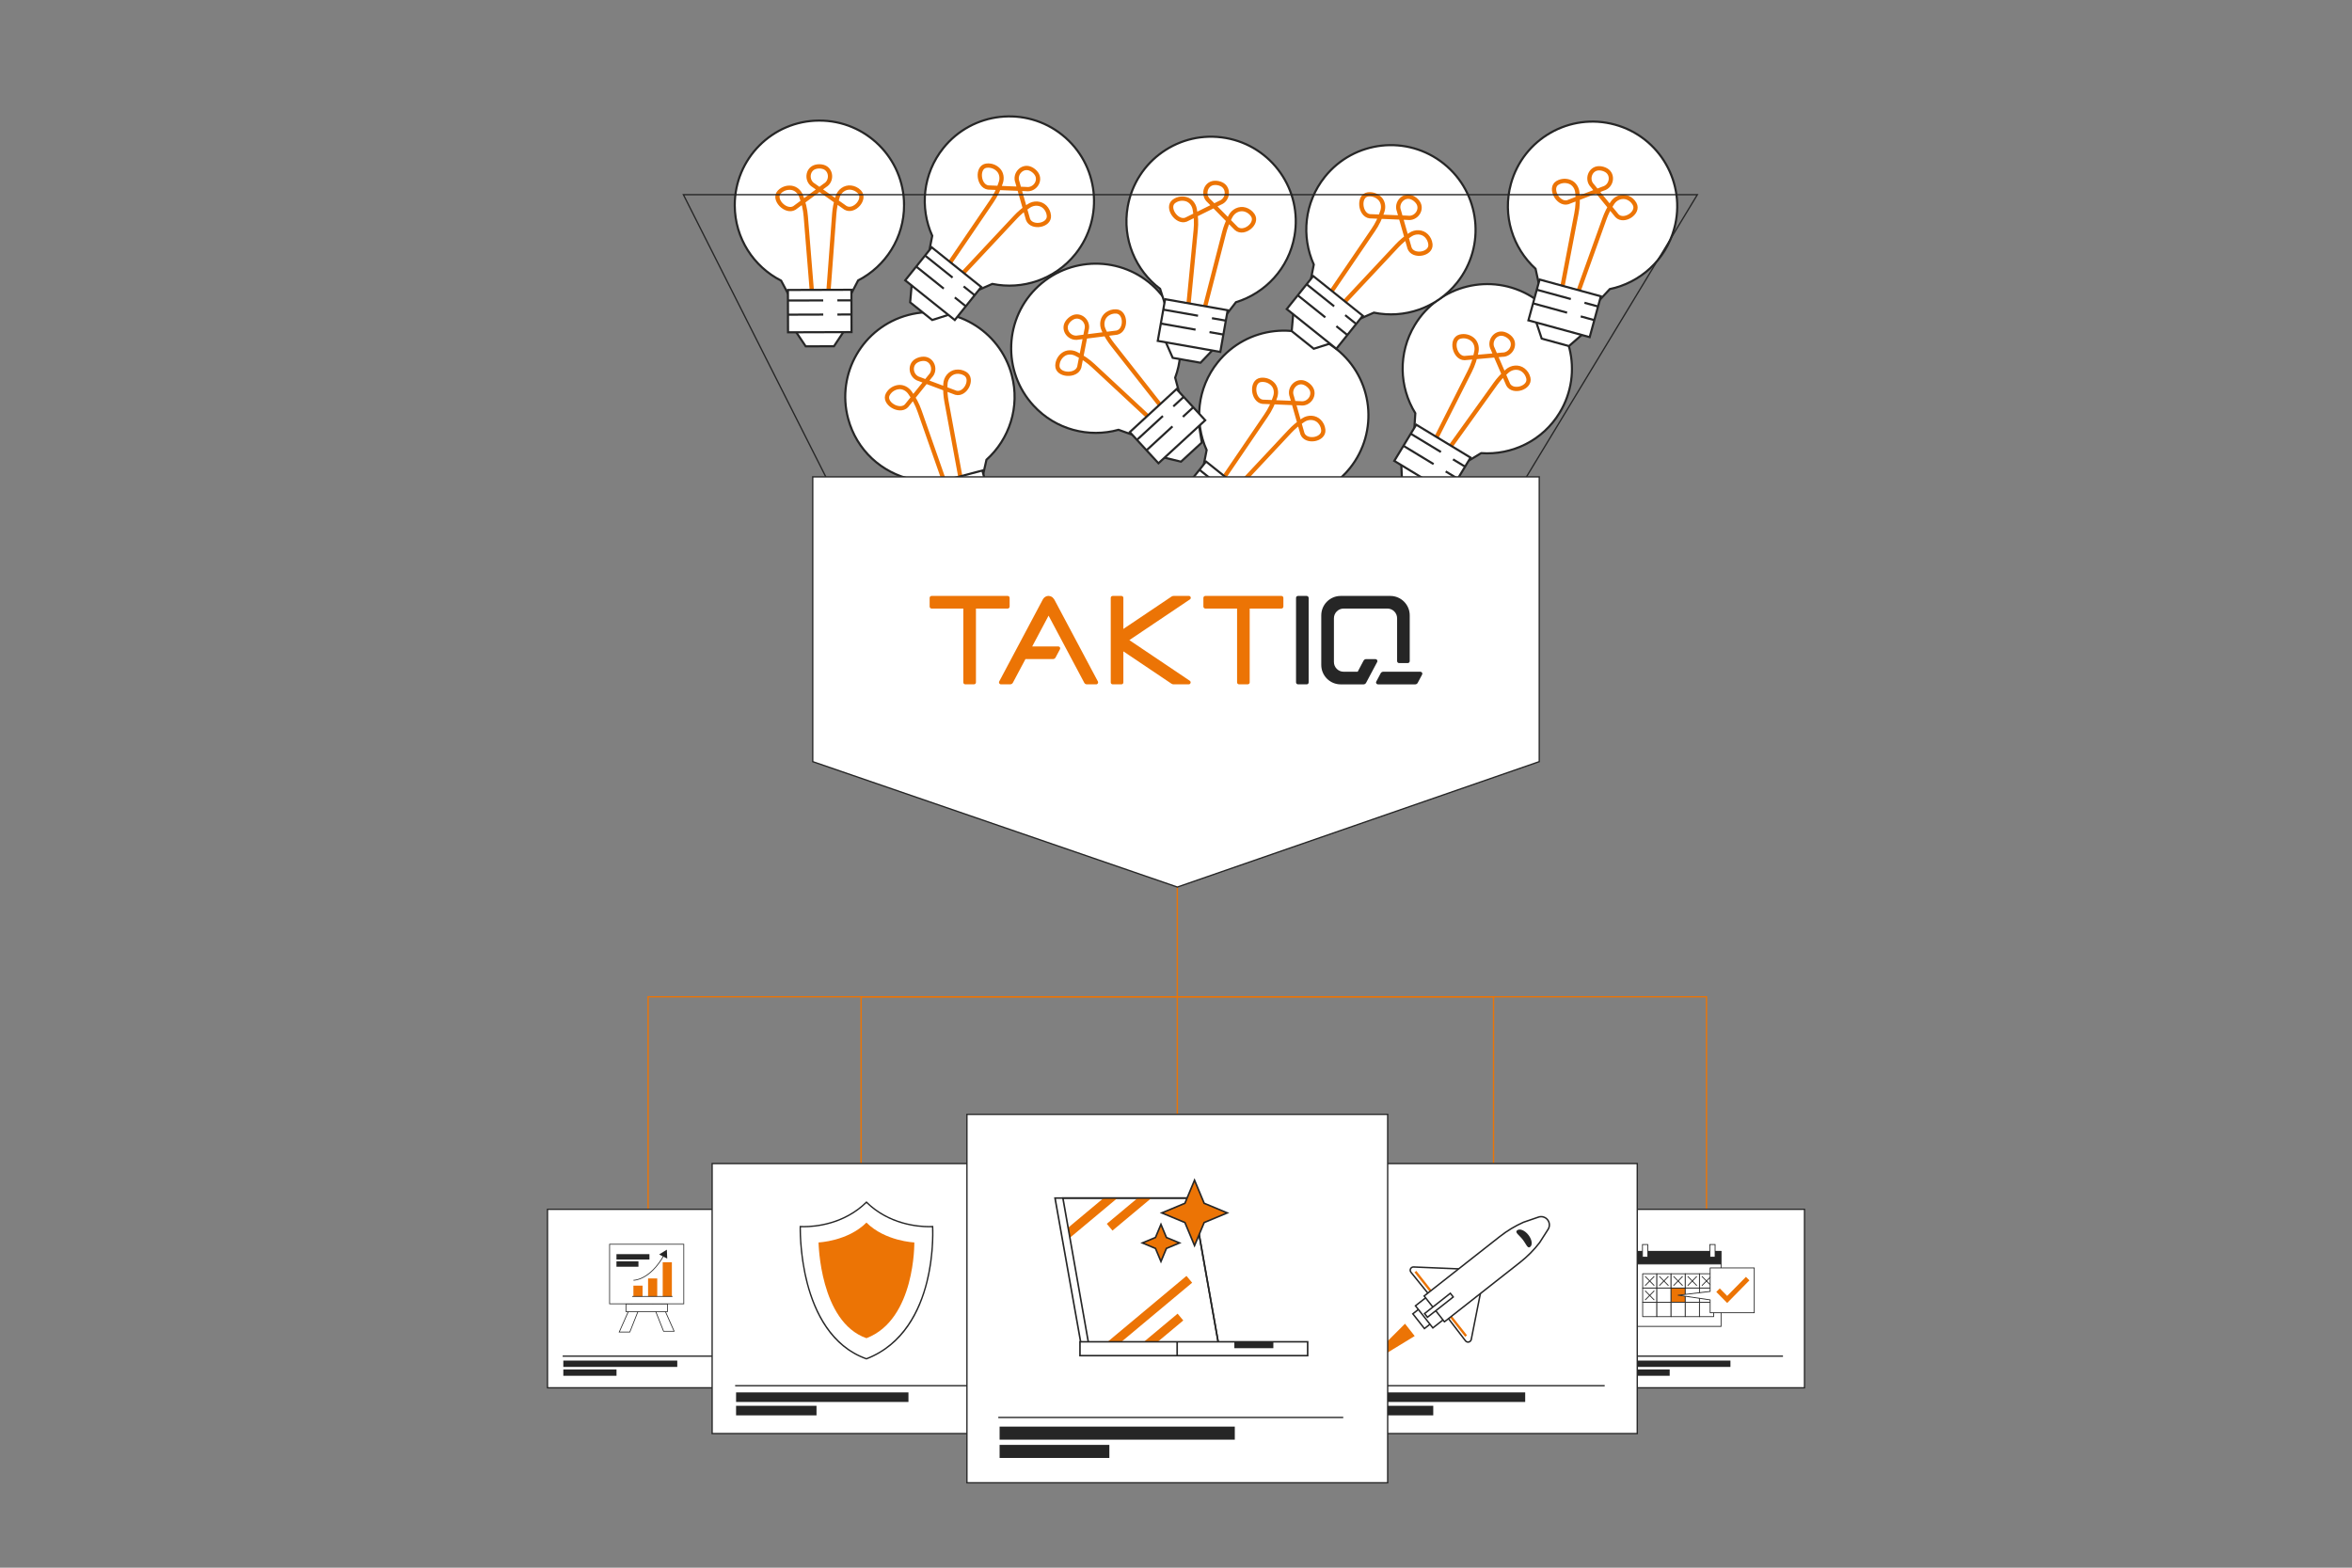 <?xml version="1.0" encoding="UTF-8"?>
<svg id="Ebene_1" data-name="Ebene 1" xmlns="http://www.w3.org/2000/svg" xmlns:xlink="http://www.w3.org/1999/xlink" viewBox="0 0 900 600">
  <rect x="0" y="0" width="900" height="600" fill="#808080" stroke="none"/>
  <defs>
    <style>
      .cls-1, .cls-2, .cls-3, .cls-4, .cls-5, .cls-6, .cls-7, .cls-8 {
        stroke: #262626;
      }

      .cls-1, .cls-2, .cls-4, .cls-9, .cls-10, .cls-11 {
        fill: none;
      }

      .cls-1, .cls-2, .cls-9, .cls-6, .cls-7, .cls-8, .cls-11 {
        stroke-miterlimit: 10;
      }

      .cls-1, .cls-3, .cls-4, .cls-5, .cls-6, .cls-7, .cls-8, .cls-11 {
        stroke-width: .5px;
      }

      .cls-2 {
        stroke-width: 2px;
      }

      .cls-3, .cls-12, .cls-7 {
        fill: #fff;
      }

      .cls-3, .cls-4, .cls-5 {
        stroke-linejoin: round;
      }

      .cls-13, .cls-8 {
        fill: #262626;
      }

      .cls-4 {
        stroke-linecap: square;
      }

      .cls-9, .cls-11 {
        stroke: #ec7405;
      }

      .cls-5, .cls-6, .cls-14 {
        fill: #ec7405;
      }

      .cls-15 {
        clip-path: url(#clippath);
      }
    </style>
    <symbol id="Calendar" viewBox="0 0 75.23 50.24">
      <g>
        <rect class="cls-7" x=".25" y="4.39" width="54.23" height="45.59"/>
        <rect class="cls-8" x=".35" y="4.39" width="53.91" height="7.7"/>
        <rect class="cls-7" x="5.98" y=".25" width="3.25" height="7.7"/>
        <rect class="cls-7" x="47.55" y=".25" width="3.25" height="7.7"/>
        <rect class="cls-3" x="6.1" y="18.01" width="8.76" height="8.68"/>
        <rect class="cls-3" x="14.86" y="18.01" width="8.76" height="8.68"/>
        <rect class="cls-3" x="23.63" y="18.01" width="8.76" height="8.68"/>
        <rect class="cls-3" x="32.39" y="18.01" width="8.76" height="8.68"/>
        <rect class="cls-3" x="41.15" y="18.01" width="8.76" height="8.68"/>
        <rect class="cls-3" x="6.1" y="26.7" width="8.76" height="8.68"/>
        <rect class="cls-3" x="14.86" y="26.7" width="8.76" height="8.68"/>
        <rect class="cls-5" x="23.63" y="26.7" width="8.76" height="8.68"/>
        <rect class="cls-3" x="32.39" y="26.7" width="8.76" height="8.68"/>
        <rect class="cls-3" x="41.15" y="26.7" width="8.76" height="8.68"/>
        <rect class="cls-3" x="6.1" y="35.38" width="8.76" height="8.68"/>
        <rect class="cls-3" x="14.86" y="35.38" width="8.76" height="8.68"/>
        <rect class="cls-3" x="23.63" y="35.38" width="8.76" height="8.68"/>
        <rect class="cls-3" x="32.39" y="35.38" width="8.76" height="8.68"/>
        <rect class="cls-3" x="41.15" y="35.38" width="8.76" height="8.68"/>
        <g>
          <line class="cls-1" x1="7.61" y1="25.23" x2="13.27" y2="19.57"/>
          <line class="cls-1" x1="7.61" y1="19.57" x2="13.27" y2="25.23"/>
        </g>
        <g>
          <line class="cls-1" x1="16.37" y1="25.23" x2="22.03" y2="19.57"/>
          <line class="cls-1" x1="16.37" y1="19.57" x2="22.03" y2="25.23"/>
        </g>
        <g>
          <line class="cls-1" x1="25.13" y1="25.23" x2="30.78" y2="19.57"/>
          <line class="cls-1" x1="25.13" y1="19.57" x2="30.78" y2="25.23"/>
        </g>
        <g>
          <line class="cls-1" x1="33.89" y1="25.23" x2="39.54" y2="19.57"/>
          <line class="cls-1" x1="33.89" y1="19.57" x2="39.54" y2="25.23"/>
        </g>
        <g>
          <line class="cls-1" x1="42.65" y1="25.23" x2="48.3" y2="19.57"/>
          <line class="cls-1" x1="42.65" y1="19.57" x2="48.3" y2="25.23"/>
        </g>
        <g>
          <line class="cls-1" x1="7.61" y1="33.98" x2="13.27" y2="28.33"/>
          <line class="cls-1" x1="7.61" y1="28.33" x2="13.27" y2="33.98"/>
        </g>
        <polygon class="cls-3" points="74.98 41.7 47.75 41.7 47.75 33.87 27.99 31.04 47.75 28.74 47.75 14.46 74.98 14.46 74.98 41.7"/>
        <polygon class="cls-14" points="58.26 35.76 51.54 29.04 53.68 26.9 58.26 31.47 69.84 19.89 71.98 22.03 58.26 35.76"/>
      </g>
    </symbol>
    <symbol id="Efficiency" viewBox="0 0 50.31 60.5">
      <g>
        <g>
          <g>
            <g>
              <polygon class="cls-7" points="36.48 59.71 26.01 32.81 30.97 30.8 43.58 59.71 36.48 59.71"/>
              <polygon class="cls-7" points="13.83 60.25 24.3 33.35 19.33 31.34 6.72 60.25 13.83 60.25"/>
            </g>
            <rect class="cls-7" x="11.23" y="40.96" width="27.86" height="5.36"/>
          </g>
          <rect class="cls-7" x=".25" y=".25" width="49.81" height="40.71"/>
        </g>
        <rect class="cls-14" x="35.91" y="12.55" width="6.15" height="23.37"/>
        <rect class="cls-14" x="26.08" y="23.62" width="6.15" height="12.3"/>
        <rect class="cls-14" x="16.24" y="28.54" width="6.15" height="7.38"/>
        <path class="cls-4" d="M16.55,24.85s10.7,0,20.13-16.98"/>
        <path class="cls-13" d="M38.94,10.04l-.25-6.07s-.02-.02-.03-.01l-5.13,3.25s-.01.02,0,.03l5.38,2.82s.03,0,.03-.02Z"/>
        <rect class="cls-13" x="4.86" y="7.01" width="22.14" height="3.69"/>
        <rect class="cls-13" x="4.86" y="11.93" width="14.76" height="3.69"/>
        <line class="cls-4" x1="15.65" y1="35.91" x2="42.22" y2="35.91"/>
      </g>
    </symbol>
    <symbol id="LightBulb" viewBox="0 0 40.25 53.5">
      <g>
        <path class="cls-7" d="M40,20.12C40,9.15,31.1.25,20.12.25S.25,9.15.25,20.12c0,7.72,4.41,14.4,10.84,17.69l1.58,3.02h14.91l1.58-3.02c6.43-3.29,10.84-9.97,10.84-17.69Z"/>
        <path class="cls-9" d="M22,42.75l1.6-20.58c.1-1.28.34-2.54.73-3.76l.08-.26c.42-1.35,1.72-2.31,3.12-2.14.71.09,1.4.4,1.94.95.01.01.03.03.04.04,1.63,1.68-1.23,4.93-3.26,3.76l-7.44-5.29c-1.78-1.03-1.56-3.8.42-4.35.28-.08.58-.12.89-.12s.61.04.89.12c1.98.55,2.2,3.32.42,4.35l-7.19,5.29c-2.03,1.18-5.14-2.07-3.51-3.76.01-.01.03-.03.04-.04.76-.76,1.8-1.07,2.78-.94,1.04.14,1.89.92,2.27,1.9h0c.6,1.55.98,3.18,1.1,4.84l1.56,20"/>
        <polygon class="cls-7" points="23.44 53.25 16.81 53.25 13.5 48.28 26.75 48.28 23.44 53.25"/>
        <rect class="cls-7" x="12.67" y="40" width="14.91" height="9.94"/>
        <line class="cls-1" x1="12.67" y1="42.48" x2="20.95" y2="42.48"/>
        <line class="cls-1" x1="12.67" y1="45.8" x2="20.95" y2="45.8"/>
        <line class="cls-1" x1="24.27" y1="42.48" x2="27.58" y2="42.48"/>
        <line class="cls-1" x1="24.27" y1="45.8" x2="27.58" y2="45.8"/>
      </g>
    </symbol>
    <symbol id="Rocket" viewBox="0 0 65.06 52.41">
      <g>
        <path class="cls-7" d="M38.36,41.85l3.21-16.17-11.17,8.78,6.01,7.84c.57.75,1.76.47,1.95-.45Z"/>
        <path class="cls-7" d="M18.85,17.29l16.47.69-11.17,8.78-6.21-7.69c-.59-.73-.04-1.82.9-1.78Z"/>
        <polygon class="cls-14" points="36.3 40.93 19.13 19.1 19.76 18.61 36.93 40.44 36.3 40.93"/>
        <polygon class="cls-7" points="22.51 38.15 18.58 33.16 22.01 30.46 25.94 35.45 22.51 38.15"/>
        <polygon class="cls-7" points="25.36 37.93 19.47 30.44 24.46 26.52 30.35 34 25.36 37.93"/>
        <polygon class="cls-14" points="0 52.41 19.21 40.68 15.93 36.51 0 52.41"/>
        <path class="cls-7" d="M29.28,35.85l-6.87-8.73L48.03,6.98c2.46-1.94,5.16-3.56,8.02-4.84l5.07-1.74c1.12-.39,2.37-.02,3.1.92h0c.73.93.8,2.23.16,3.23l-2.87,4.49c-1.92,2.5-4.15,4.74-6.63,6.69l-25.59,20.12Z"/>
        <polygon class="cls-7" points="23.53 34.32 22.55 33.07 31.28 26.2 32.26 27.45 23.53 34.32"/>
        <path class="cls-13" d="M58.31,10.5c-.89.7-1.34-.98-2.56-2.53-1.22-1.55-2.74-2.39-1.85-3.09s2.59,0,3.81,1.55c1.22,1.55,1.49,3.37.6,4.07Z"/>
      </g>
    </symbol>
    <symbol id="Secure" viewBox="0 0 49.74 58.82">
      <g>
        <g>
          <path class="cls-12" d="M24.84,58.55C.35,49.89.21,12.9.26,9.42c.26.02.72.03,1.33.03,4.23,0,14.91-.89,23.25-9.1,8.35,8.21,19.03,9.1,23.25,9.1.62,0,1.08-.02,1.34-.04.15,3.36,1.13,39.25-24.6,49.13Z"/>
          <path class="cls-13" d="M24.84.7c8.39,8.11,19.03,9,23.25,9,.46,0,.83-.01,1.1-.02.08,2.12.24,10.75-2.13,20.26-2.5,9.98-8.38,22.98-22.23,28.34C11.67,53.58,5.76,40.56,3.11,30.45.59,20.79.49,11.88.5,9.68c.27.01.64.02,1.09.02,4.23,0,14.87-.89,23.25-9M24.84,0C16.48,8.36,5.6,9.2,1.59,9.2c-1,0-1.58-.05-1.58-.05C.01,9.15-1.3,49.67,24.84,58.82c27.45-10.46,24.83-49.67,24.83-49.67,0,0-.57.05-1.58.05-4.01,0-14.89-.84-23.25-9.2h0Z"/>
        </g>
        <path class="cls-14" d="M42.63,15.31s-10.85-.44-17.79-7.38c-6.94,6.94-17.79,7.38-17.79,7.38,0,0,.44,29.51,17.79,35.58,18.22-6.94,17.79-35.58,17.79-35.58Z"/>
      </g>
    </symbol>
    <clipPath id="clippath">
      <polygon class="cls-10" points="2.86 8.63 43.9 8.63 52.01 54.17 10.96 54.17 2.86 8.63"/>
    </clipPath>
    <symbol id="Transparency" viewBox="0 0 79.88 63.74">
      <g>
        <polygon class="cls-7" points=".39 8.63 43.53 8.63 51.63 54.17 8.5 54.17 .39 8.63"/>
        <g class="cls-15">
          <path class="cls-14" d="M18.41,18.84l-1.78-2.13L36.63,0l1.78,2.13-20,16.71ZM21.77,7.12l-1.78-2.13L0,21.7l1.78,2.13L21.77,7.12ZM40.62,47.03l-1.78-2.13-20,16.71,1.78,2.13,20-16.71ZM43.4,35.19l-1.78-2.13-25.55,21.35,1.78,2.13,25.55-21.35Z"/>
        </g>
        <polygon class="cls-1" points="2.86 8.63 43.59 8.63 51.63 54.17 10.9 54.17 2.86 8.63"/>
        <polygon class="cls-7" points="8.22 58.07 79.63 58.07 79.63 53.72 8.22 53.72 8.22 58.07"/>
        <polygon class="cls-6" points="47.17 10.27 54.41 13.29 47.17 16.31 44.15 23.54 41.13 16.31 33.89 13.29 41.13 10.27 44.15 3.03 47.17 10.27"/>
        <polygon class="cls-6" points="35.33 21 39.44 22.71 35.33 24.43 33.62 28.53 31.9 24.43 27.8 22.71 31.9 21 33.62 16.89 35.33 21"/>
        <line class="cls-1" x1="38.7" y1="53.72" x2="38.7" y2="58.07"/>
        <line class="cls-2" x1="56.64" y1="54.73" x2="68.87" y2="54.73"/>
      </g>
    </symbol>
  </defs>
  <line class="cls-11" x1="450.5" y1="338.5" x2="450.5" y2="435.5"/>
  <polyline class="cls-11" points="329.5 451.5 329.5 381.5 571.5 381.5 571.5 452.5"/>
  <polyline class="cls-11" points="248 474.5 248 381.5 653 381.5 653 475.5"/>
  <use width="40.25" height="53.5" transform="translate(558.06 96.08) rotate(31.22) scale(1.63)" xlink:href="#LightBulb"/>
  <use width="40.25" height="53.5" transform="translate(315.72 128.59) rotate(-14.87) scale(1.63)" xlink:href="#LightBulb"/>
  <use width="40.25" height="53.5" transform="translate(280.65 45.84) rotate(-.17) scale(1.63)" xlink:href="#LightBulb"/>
  <use width="40.25" height="53.5" transform="translate(486.13 112.84) rotate(38.68) scale(1.63)" xlink:href="#LightBulb"/>
  <use width="40.25" height="53.5" transform="translate(372.98 131.37) rotate(-42.61) scale(1.63)" xlink:href="#LightBulb"/>
  <use width="40.25" height="53.5" transform="translate(381.13 30.84) rotate(38.68) scale(1.63)" xlink:href="#LightBulb"/>
  <use width="40.25" height="53.5" transform="translate(527.13 41.84) rotate(38.68) scale(1.63)" xlink:href="#LightBulb"/>
  <use width="40.25" height="53.5" transform="translate(586.41 38.65) rotate(15.3) scale(1.63)" xlink:href="#LightBulb"/>
  <use width="40.25" height="53.5" transform="translate(436.82 46.72) rotate(10) scale(1.63)" xlink:href="#LightBulb"/>
  <polygon class="cls-1" points="583.5 183.5 316.5 183.5 261.5 74.5 649.5 74.5 583.5 183.5"/>
  <polygon class="cls-7" points="589 291.5 450.52 339.5 311 291.5 311 182.5 589 182.5 589 291.5"/>
  <g>
    <g>
      <rect class="cls-13" x="495.93" y="228.08" width="4.83" height="33.84" rx=".74" ry=".74"/>
      <path class="cls-13" d="M543.54,257.09h-14.24c-.41,0-.79.23-.98.59l-1.69,3.18c-.26.49.1,1.07.65,1.07h14.23c.41,0,.79-.23.98-.58l1.69-3.18c.26-.49-.09-1.07-.65-1.07Z"/>
      <path class="cls-13" d="M526.34,252.26h-3.58c-.41,0-.79.23-.99.59l-2.25,4.24h-5.37c-2.05,0-3.72-1.67-3.72-3.72v-16.74c0-2.05,1.67-3.72,3.72-3.72h16.74c2.05,0,3.72,1.67,3.72,3.72v16.4c0,.41.34.75.75.75h3.33c.41,0,.75-.34.75-.75v-17.51c0-4.11-3.33-7.44-7.44-7.44h-18.97c-4.11,0-7.44,3.33-7.44,7.44v18.97c0,4.11,3.33,7.44,7.44,7.44h8.72c.41,0,.79-.23.99-.59l4.25-7.99c.26-.49-.1-1.09-.65-1.09Z"/>
    </g>
    <path class="cls-14" d="M385.59,232.91c.42,0,.75-.34.75-.75v-3.33c0-.42-.34-.75-.75-.75h-29.11c-.42,0-.75.34-.75.75v3.33c0,.42.34.75.75.75h12.14v28.26c0,.41.33.74.74.74h3.35c.41,0,.74-.33.74-.74v-28.26h12.14Z"/>
    <path class="cls-14" d="M490.34,228.08h-29.11c-.42,0-.75.34-.75.75v3.33c0,.42.34.75.75.75h12.14v28.26c0,.41.33.74.74.74h3.35c.41,0,.74-.33.74-.74v-28.26h12.14c.42,0,.75-.34.75-.75v-3.33c0-.42-.34-.75-.75-.75Z"/>
    <path class="cls-14" d="M454.91,228.08h-5.82c-.29,0-.58.09-.82.25l-18.41,12.38v-11.89c0-.41-.33-.74-.74-.74h-3.35c-.41,0-.74.33-.74.74v32.36c0,.41.33.74.74.74h3.35c.41,0,.74-.33.74-.74v-11.89l18.41,12.38c.24.16.53.25.83.25h5.75c.74,0,1.04-.96.42-1.38l-23.12-15.55,23.18-15.59c.6-.4.31-1.33-.41-1.33Z"/>
    <path class="cls-14" d="M403.43,229.47c-.04-.08-.09-.14-.14-.21-.01-.02-.02-.04-.04-.06-.12-.18-.26-.34-.42-.48-.05-.04-.07-.1-.13-.14-.38-.29-.8-.43-1.23-.48-.07,0-.13-.02-.2-.02-.06,0-.11,0-.17,0-.12,0-.23.02-.35.04-.04,0-.08.02-.12.03-.05.01-.11.02-.16.04-.05.02-.09.04-.13.06-.09.03-.17.07-.25.12-.07.04-.14.08-.21.12-.08.05-.15.11-.23.18-.06.05-.12.1-.17.16-.07.07-.13.14-.19.22-.05.06-.09.12-.13.19-.02.04-.06.07-.08.11l-16.73,31.47c-.26.49.09,1.09.65,1.09h3.58c.41,0,.79-.23.99-.59l4.83-9.08h10.54c.41,0,.78-.23.97-.58l1.69-3.18c.26-.49-.09-1.07-.64-1.07h-9.98l6.26-11.78,13.66,25.7c.19.36.57.59.98.59h3.57c.56,0,.92-.6.66-1.1l-16.67-31.35Z"/>
  </g>
  <rect class="cls-7" x="612.5" y="462.84" width="78" height="68.31"/>
  <rect class="cls-13" x="618.56" y="520.74" width="43.6" height="2.42"/>
  <rect class="cls-13" x="618.56" y="524.13" width="20.35" height="2.42"/>
  <line class="cls-1" x1="618.31" y1="519.04" x2="682.26" y2="519.04"/>
  <use width="75.23" height="50.24" transform="translate(624.79 476.16) scale(.62 .63)" xlink:href="#Calendar"/>
  <rect class="cls-7" x="209.5" y="462.84" width="78" height="68.31"/>
  <rect class="cls-13" x="215.56" y="520.74" width="43.6" height="2.42"/>
  <rect class="cls-13" x="215.56" y="524.13" width="20.35" height="2.42"/>
  <line class="cls-1" x1="215.31" y1="519.04" x2="279.26" y2="519.04"/>
  <rect class="cls-7" x="508.5" y="445.33" width="118" height="103.34"/>
  <rect class="cls-13" x="517.66" y="532.91" width="65.96" height="3.66"/>
  <rect class="cls-13" x="517.66" y="538.04" width="30.78" height="3.66"/>
  <line class="cls-1" x1="517.3" y1="530.35" x2="614.04" y2="530.35"/>
  <use width="65.06" height="52.41" transform="translate(519.63 465.37) scale(1.13)" xlink:href="#Rocket"/>
  <rect class="cls-7" x="272.5" y="445.33" width="118" height="103.34"/>
  <rect class="cls-13" x="281.66" y="532.91" width="65.96" height="3.66"/>
  <rect class="cls-13" x="281.66" y="538.04" width="30.78" height="3.66"/>
  <line class="cls-1" x1="281.3" y1="530.35" x2="378.04" y2="530.35"/>
  <rect class="cls-7" x="370" y="426.5" width="161" height="141"/>
  <rect class="cls-13" x="382.5" y="546" width="90" height="5"/>
  <rect class="cls-13" x="382.5" y="553" width="42" height="5"/>
  <use width="49.74" height="58.82" transform="translate(305.96 459.75) scale(1.03)" xlink:href="#Secure"/>
  <use width="50.31" height="60.5" transform="translate(233.12 476.07) scale(.57 .56)" xlink:href="#Efficiency"/>
  <use width="79.88" height="63.74" transform="translate(403.23 448) scale(1.22)" xlink:href="#Transparency"/>
  <line class="cls-1" x1="382" y1="542.5" x2="514" y2="542.5"/>
</svg>